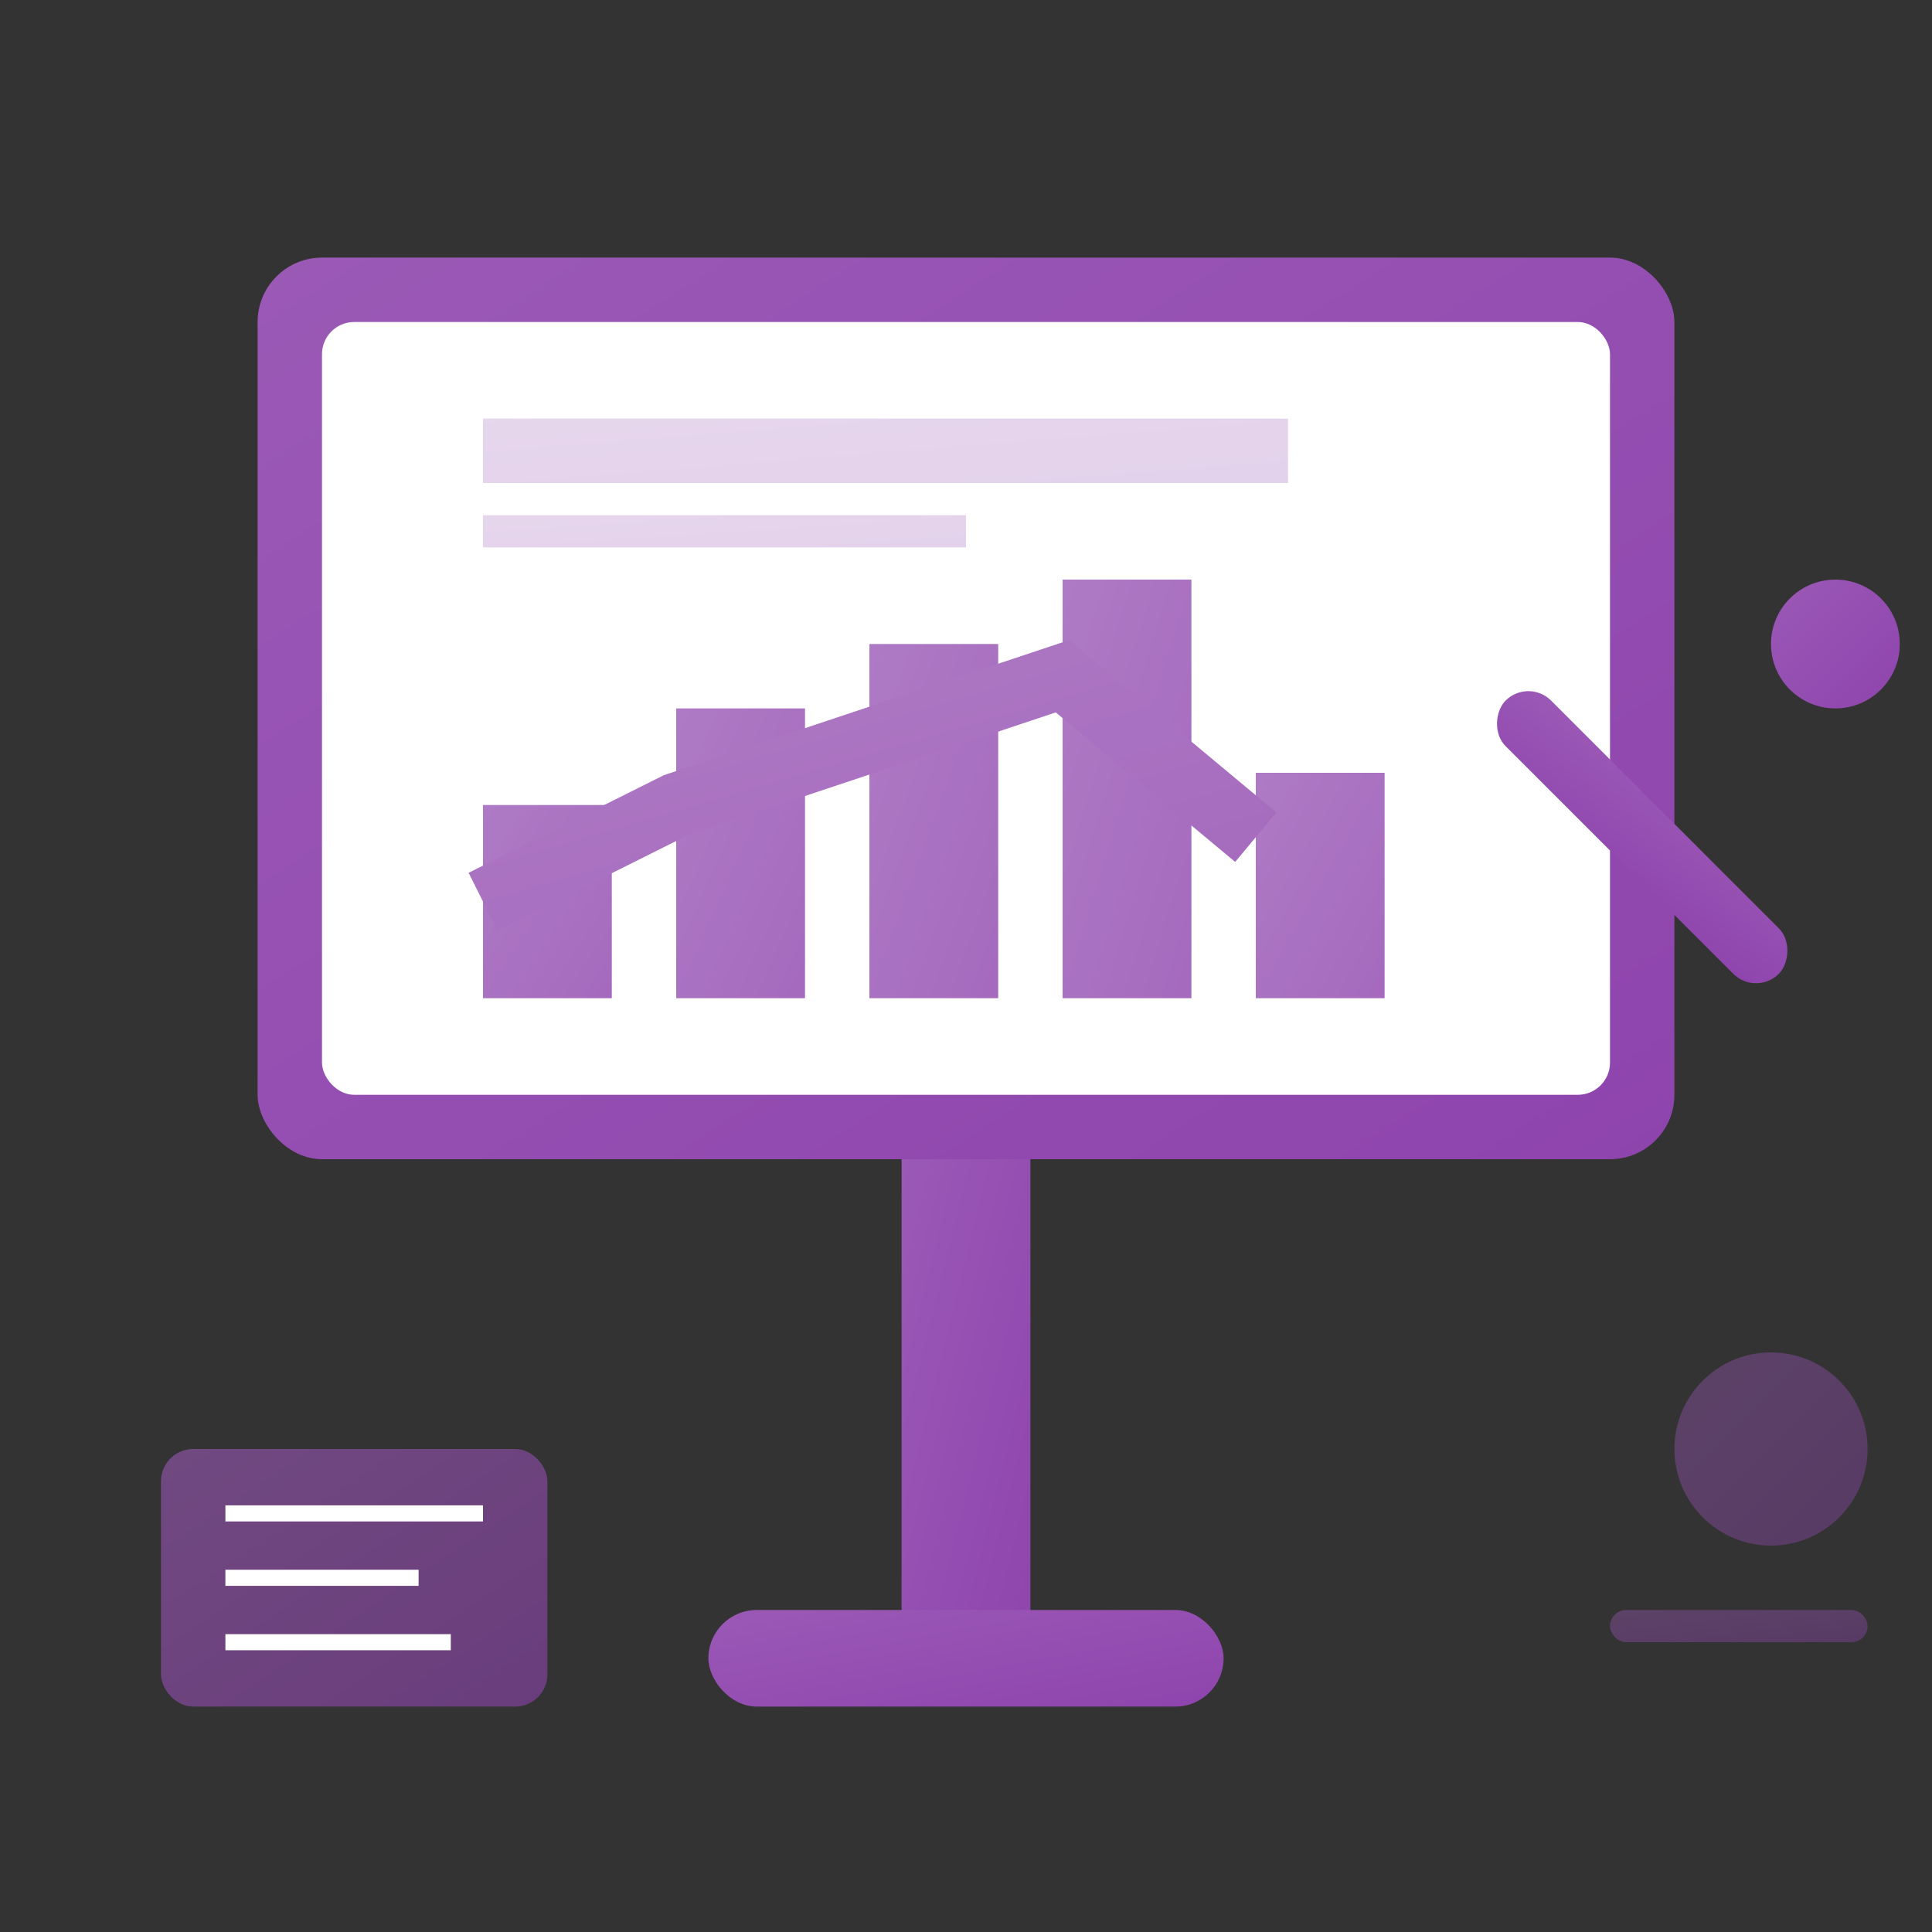 <svg width="60" height="60" viewBox="0 0 60 60" fill="none" xmlns="http://www.w3.org/2000/svg">
  <rect x="0" y="0" width="60" height="60" fill="#333333" stroke="none"/>
  <defs>
    <linearGradient id="presentationGradient" x1="0%" y1="0%" x2="100%" y2="100%">
      <stop offset="0%" style="stop-color:#9b59b6"/>
      <stop offset="100%" style="stop-color:#8e44ad"/>
    </linearGradient>
  </defs>
  
  <!-- Presentation screen/board -->
  <rect x="8" y="8" width="44" height="28" rx="2" fill="url(#presentationGradient)"/>
  <rect x="10" y="10" width="40" height="24" rx="1" fill="#ffffff"/>
  
  <!-- Chart/graph on screen -->
  <g opacity="0.8">
    <!-- Bar chart -->
    <rect x="15" y="25" width="4" height="6" fill="url(#presentationGradient)"/>
    <rect x="21" y="22" width="4" height="9" fill="url(#presentationGradient)"/>
    <rect x="27" y="20" width="4" height="11" fill="url(#presentationGradient)"/>
    <rect x="33" y="18" width="4" height="13" fill="url(#presentationGradient)"/>
    <rect x="39" y="24" width="4" height="7" fill="url(#presentationGradient)"/>
    
    <!-- Trend line -->
    <path d="M15,28 L21,25 L27,23 L33,21 L39,26" stroke="url(#presentationGradient)" stroke-width="2" fill="none"/>
    
    <!-- Title area -->
    <rect x="15" y="13" width="25" height="2" fill="url(#presentationGradient)" opacity="0.3"/>
    <rect x="15" y="16" width="15" height="1" fill="url(#presentationGradient)" opacity="0.3"/>
  </g>
  
  <!-- Screen stand -->
  <rect x="28" y="36" width="4" height="16" fill="url(#presentationGradient)"/>
  <rect x="22" y="50" width="16" height="3" rx="1.5" fill="url(#presentationGradient)"/>
  
  <!-- Presenter pointer -->
  <rect x="45" y="25" width="12" height="2" rx="1" fill="url(#presentationGradient)" transform="rotate(45 51 26)"/>
  <circle cx="57" cy="20" r="2" fill="url(#presentationGradient)"/>
  
  <!-- Presentation notes -->
  <rect x="5" y="45" width="12" height="8" rx="1" fill="url(#presentationGradient)" opacity="0.6"/>
  <line x1="7" y1="47" x2="15" y2="47" stroke="#ffffff" stroke-width="0.5"/>
  <line x1="7" y1="49" x2="13" y2="49" stroke="#ffffff" stroke-width="0.5"/>
  <line x1="7" y1="51" x2="14" y2="51" stroke="#ffffff" stroke-width="0.5"/>
  
  <!-- Accent elements -->
  <circle cx="55" cy="45" r="3" fill="url(#presentationGradient)" opacity="0.4"/>
  <rect x="50" y="50" width="8" height="1" rx="0.5" fill="url(#presentationGradient)" opacity="0.4"/>
</svg>
